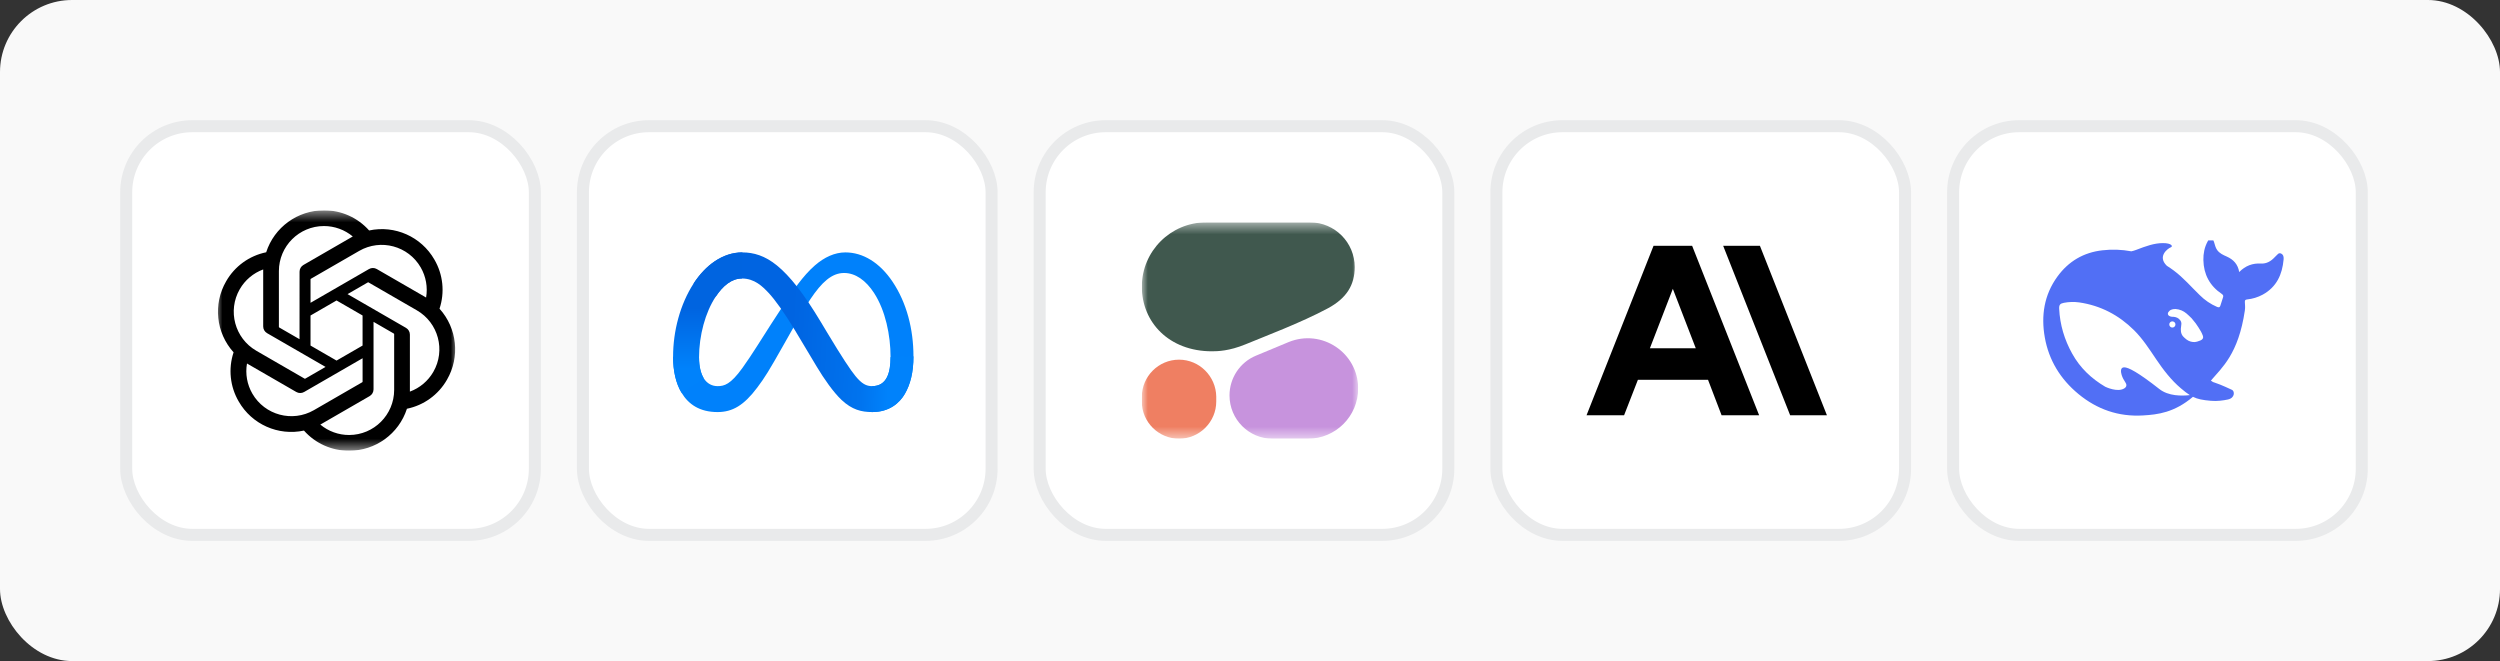 <?xml version="1.0" encoding="utf-8"?>
<svg xmlns="http://www.w3.org/2000/svg" fill="none" height="100%" overflow="visible" preserveAspectRatio="none" style="display: block;" viewBox="0 0 208 55" width="100%">
<rect x="0" y="0" width="208" height="55" fill="#333333" stroke="none"/>
<g id="Group 1000003677">
<rect fill="#F9F9F9" height="55" id="Rectangle 1576" rx="6" width="208"/>
<g id="Group 1000003530">
<g id="Group 1000003504">
<g id="Group 1000003498">
<rect fill="white" height="34" id="Rectangle 1562" rx="5.5" stroke="#E9EAEB" width="34" x="10.5" y="10.5"/>
<g id="Group 1000003434">
<g clip-path="url(#clip0_0_53442)" id="e2ba730d338983aab56a9737980a2e6e1c7d96b8.svg">
<g id="Clip path group">
<mask height="21" id="mask0_0_53442" maskUnits="userSpaceOnUse" style="mask-type:luminance" width="20" x="18" y="17">
<g id="a">
<path d="M38 17.5H18V37.5H38V17.5Z" fill="white" id="Vector"/>
</g>
</mask>
<g mask="url(#mask0_0_53442)">
<g id="Group">
<path d="M36.567 25.686C37.021 24.324 36.864 22.832 36.139 21.593C35.047 19.693 32.854 18.715 30.711 19.175C29.758 18.102 28.389 17.491 26.953 17.5C24.763 17.495 22.82 18.905 22.146 20.989C20.739 21.277 19.525 22.157 18.814 23.405C17.715 25.3 17.966 27.689 19.434 29.314C18.981 30.676 19.137 32.168 19.863 33.407C20.954 35.307 23.148 36.284 25.29 35.824C26.242 36.898 27.613 37.509 29.048 37.499C31.239 37.505 33.183 36.094 33.857 34.008C35.264 33.72 36.478 32.839 37.189 31.591C38.287 29.696 38.036 27.309 36.568 25.684L36.567 25.686ZM29.049 36.192C28.172 36.194 27.323 35.887 26.65 35.325C26.681 35.309 26.734 35.279 26.768 35.258L30.751 32.958C30.954 32.842 31.079 32.626 31.078 32.391V26.777L32.761 27.749C32.779 27.757 32.791 27.775 32.794 27.795V32.444C32.791 34.512 31.117 36.188 29.049 36.192ZM20.997 32.753C20.558 31.994 20.399 31.105 20.55 30.242C20.579 30.259 20.631 30.291 20.668 30.312L24.651 32.612C24.852 32.73 25.102 32.73 25.305 32.612L30.167 29.805V31.749C30.168 31.769 30.159 31.788 30.143 31.8L26.117 34.125C24.324 35.157 22.034 34.544 20.997 32.753ZM19.949 24.06C20.386 23.3 21.077 22.719 21.899 22.417C21.899 22.451 21.898 22.512 21.898 22.554V27.155C21.896 27.389 22.021 27.605 22.224 27.721L27.086 30.528L25.403 31.5C25.386 31.511 25.365 31.513 25.346 31.505L21.32 29.179C19.531 28.142 18.917 25.853 19.948 24.061L19.949 24.06ZM33.778 27.278L28.916 24.471L30.599 23.499C30.616 23.488 30.637 23.486 30.656 23.494L34.682 25.819C36.474 26.854 37.089 29.147 36.053 30.94C35.615 31.699 34.925 32.28 34.103 32.582V27.844C34.105 27.61 33.98 27.394 33.778 27.278ZM35.453 24.757C35.423 24.739 35.371 24.707 35.334 24.686L31.352 22.386C31.15 22.268 30.9 22.268 30.698 22.386L25.836 25.194V23.25C25.834 23.23 25.844 23.21 25.859 23.198L29.885 20.875C31.678 19.841 33.971 20.457 35.004 22.25C35.441 23.008 35.599 23.895 35.451 24.757H35.453ZM24.921 28.221L23.237 27.249C23.219 27.241 23.207 27.223 23.204 27.203V22.554C23.206 20.484 24.885 18.806 26.955 18.807C27.831 18.807 28.678 19.115 29.351 19.675C29.321 19.691 29.268 19.721 29.233 19.742L25.251 22.042C25.047 22.157 24.922 22.374 24.923 22.608L24.921 28.22V28.221ZM25.835 26.25L28.001 24.999L30.166 26.249V28.75L28.001 30L25.835 28.75V26.25Z" fill="black" id="Vector_2"/>
</g>
</g>
</g>
</g>
</g>
</g>
</g>
<g id="Group 1000003506">
<g id="Group 1000003500">
<rect fill="white" height="34" id="Rectangle 1562_2" rx="5.5" stroke="#E9EAEB" width="34" x="86.5" y="10.5"/>
<g id="Group 1000003436">
<g clip-path="url(#clip1_0_53442)" id="a11115a6841c0b1b2c24e0cad89c6a62ca46da6b.svg fill">
<g clip-path="url(#clip2_0_53442)" id="a11115a6841c0b1b2c24e0cad89c6a62ca46da6b.svg">
<g id="Clip path group_2">
<mask height="19" id="mask1_0_53442" maskUnits="userSpaceOnUse" style="mask-type:luminance" width="18" x="95" y="18">
<g id="a_2">
<path d="M113 18.5H95V36.5H113V18.5Z" fill="white" id="Vector_3"/>
</g>
</mask>
<g mask="url(#mask1_0_53442)">
<g id="Group_2">
<g id="Group_3">
<path clip-rule="evenodd" d="M100.832 29.228C101.312 29.228 102.272 29.204 103.616 28.652C105.176 28.004 108.248 26.852 110.48 25.652C112.04 24.812 112.712 23.708 112.712 22.22C112.712 20.18 111.056 18.5 108.992 18.5H100.352C97.4 18.5 95 20.9 95 23.852C95 26.804 97.256 29.228 100.832 29.228Z" fill="#40584E" fill-rule="evenodd" id="Vector_4"/>
<path clip-rule="evenodd" d="M102.295 32.9C102.295 31.46 103.159 30.14 104.503 29.588L107.215 28.46C109.975 27.332 112.999 29.348 112.999 32.324C112.999 34.628 111.127 36.5 108.823 36.5H105.871C103.903 36.5 102.295 34.892 102.295 32.9Z" fill="#C793DD" fill-rule="evenodd" id="Vector_5"/>
<path d="M98.096 29.924C96.392 29.924 95 31.316 95 33.02V33.428C95 35.108 96.392 36.5 98.096 36.5C99.8 36.5 101.192 35.108 101.192 33.404V32.996C101.168 31.316 99.8 29.924 98.096 29.924Z" fill="#EF7F62" id="Vector_6"/>
</g>
</g>
</g>
</g>
</g>
</g>
</g>
</g>
</g>
<g id="Group 1000003503">
<g id="Group 1000003502">
<rect fill="white" height="34" id="Rectangle 1562_3" rx="5.5" stroke="#E9EAEB" width="34" x="162.5" y="10.5"/>
<g id="Group 1000003437">
<g clip-path="url(#clip3_0_53442)" id="908e619a82f3c06b0de90d7fa62f471501b10b2b.svg">
<g clip-path="url(#clip4_0_53442)" id="908e619a82f3c06b0de90d7fa62f471501b10b2b.svg fill">
<g clip-path="url(#clip5_0_53442)" id="908e619a82f3c06b0de90d7fa62f471501b10b2b.svg_2">
<path d="M189.79 21.097C189.578 20.994 189.487 21.192 189.363 21.292C189.321 21.325 189.285 21.367 189.249 21.406C188.939 21.736 188.577 21.953 188.105 21.927C187.414 21.889 186.824 22.106 186.302 22.634C186.192 21.982 185.823 21.594 185.263 21.344C184.97 21.214 184.673 21.085 184.467 20.802C184.324 20.602 184.285 20.377 184.213 20.157C184.167 20.024 184.122 19.888 183.969 19.866C183.802 19.84 183.737 19.979 183.672 20.096C183.412 20.572 183.311 21.097 183.321 21.629C183.343 22.826 183.848 23.779 184.852 24.456C184.967 24.534 184.996 24.612 184.96 24.726C184.892 24.959 184.81 25.186 184.738 25.42C184.692 25.569 184.624 25.601 184.464 25.537C183.923 25.304 183.432 24.97 183.017 24.553C182.303 23.863 181.658 23.102 180.853 22.505C180.667 22.367 180.475 22.236 180.279 22.112C179.458 21.315 180.387 20.66 180.602 20.582C180.827 20.501 180.68 20.222 179.953 20.226C179.227 20.229 178.562 20.471 177.714 20.796C177.588 20.844 177.459 20.882 177.327 20.91C176.535 20.761 175.725 20.732 174.924 20.825C173.353 21 172.099 21.743 171.177 23.011C170.068 24.534 169.807 26.266 170.127 28.071C170.462 29.974 171.434 31.55 172.927 32.782C174.475 34.059 176.257 34.685 178.292 34.565C179.527 34.494 180.902 34.328 182.453 33.015C182.845 33.21 183.255 33.287 183.937 33.346C184.462 33.395 184.967 33.321 185.357 33.239C185.97 33.109 185.927 32.541 185.707 32.438C183.911 31.602 184.305 31.942 183.946 31.666C184.859 30.587 186.234 29.465 186.772 25.831C186.814 25.541 186.778 25.36 186.772 25.127C186.769 24.985 186.802 24.929 186.964 24.913C187.415 24.866 187.852 24.732 188.252 24.517C189.415 23.881 189.885 22.838 189.996 21.587C190.012 21.395 189.992 21.198 189.79 21.097ZM179.651 32.362C177.91 30.994 177.066 30.543 176.717 30.562C176.391 30.582 176.45 30.955 176.522 31.198C176.597 31.438 176.694 31.603 176.831 31.814C176.926 31.953 176.991 32.161 176.737 32.316C176.176 32.663 175.202 32.2 175.156 32.177C174.022 31.509 173.072 30.627 172.405 29.422C171.76 28.261 171.385 27.016 171.323 25.686C171.307 25.365 171.401 25.252 171.721 25.193C172.141 25.113 172.571 25.102 172.995 25.161C174.772 25.421 176.283 26.215 177.552 27.472C178.275 28.189 178.822 29.045 179.387 29.881C179.987 30.77 180.632 31.616 181.453 32.31C181.743 32.553 181.974 32.738 182.196 32.874C181.527 32.949 180.412 32.966 179.651 32.362ZM180.484 26.996C180.484 26.954 180.494 26.913 180.513 26.877C180.532 26.84 180.56 26.809 180.594 26.785C180.628 26.762 180.667 26.747 180.709 26.742C180.75 26.737 180.791 26.742 180.83 26.756C180.879 26.774 180.922 26.807 180.952 26.85C180.982 26.893 180.997 26.944 180.997 26.997C180.997 27.03 180.99 27.064 180.977 27.095C180.964 27.126 180.945 27.155 180.921 27.178C180.897 27.202 180.869 27.221 180.837 27.234C180.806 27.247 180.772 27.253 180.738 27.252C180.705 27.253 180.671 27.246 180.64 27.233C180.609 27.22 180.581 27.201 180.558 27.177C180.534 27.153 180.516 27.125 180.503 27.094C180.491 27.063 180.484 27.029 180.484 26.996ZM183.076 28.326C182.909 28.393 182.743 28.451 182.584 28.459C182.345 28.467 182.11 28.392 181.919 28.247C181.691 28.056 181.527 27.949 181.459 27.616C181.436 27.453 181.44 27.287 181.472 27.126C181.531 26.853 181.466 26.678 181.273 26.52C181.117 26.39 180.918 26.354 180.7 26.354C180.625 26.35 180.553 26.327 180.488 26.289C180.397 26.244 180.322 26.131 180.393 25.991C180.417 25.946 180.527 25.836 180.553 25.816C180.85 25.647 181.192 25.702 181.508 25.829C181.802 25.949 182.023 26.169 182.342 26.481C182.668 26.857 182.727 26.961 182.913 27.242C183.06 27.463 183.193 27.69 183.284 27.949C183.34 28.111 183.268 28.244 183.076 28.326Z" fill="#516FF5" id="Vector_7"/>
</g>
</g>
</g>
</g>
</g>
</g>
<g id="Group 1000003505">
<g id="Group 1000003499">
<rect fill="white" height="34" id="Rectangle 1562_4" rx="5.5" stroke="#E9EAEB" width="34" x="48.5" y="10.5"/>
<g id="Group 1000003438">
<g id="Group 2">
<path d="M58.16 29.761C58.16 30.524 58.328 31.11 58.547 31.465C58.834 31.93 59.263 32.127 59.699 32.127C60.263 32.127 60.778 31.987 61.771 30.613C62.567 29.512 63.504 27.967 64.135 26.998L65.204 25.357C65.946 24.217 66.805 22.95 67.789 22.091C68.593 21.39 69.461 21 70.334 21C71.799 21 73.195 21.849 74.263 23.442C75.432 25.186 76 27.383 76 29.651C76 30.998 75.734 31.989 75.282 32.771C74.845 33.528 73.994 34.284 72.562 34.284V32.127C73.788 32.127 74.094 31 74.094 29.71C74.094 27.873 73.666 25.834 72.722 24.377C72.052 23.343 71.184 22.712 70.229 22.712C69.196 22.712 68.365 23.491 67.431 24.88C66.935 25.617 66.425 26.517 65.853 27.532L65.222 28.648C63.956 30.892 63.636 31.403 63.003 32.247C61.894 33.724 60.946 34.284 59.699 34.284C58.22 34.284 57.285 33.644 56.705 32.678C56.232 31.892 56 30.859 56 29.683L58.16 29.761Z" fill="#0081FB" id="Logo0"/>
<path d="M57.703 23.594C58.694 22.068 60.123 21 61.762 21C62.711 21 63.655 21.281 64.641 22.086C65.719 22.965 66.868 24.414 68.301 26.802L68.815 27.659C70.056 29.726 70.762 30.789 71.175 31.291C71.706 31.935 72.078 32.127 72.562 32.127C73.788 32.127 74.094 31 74.094 29.71L76 29.651C76 30.998 75.734 31.989 75.282 32.771C74.845 33.528 73.994 34.284 72.562 34.284C71.671 34.284 70.883 34.091 70.011 33.268C69.34 32.636 68.556 31.515 67.953 30.506L66.16 27.51C65.26 26.006 64.434 24.885 63.956 24.377C63.442 23.831 62.782 23.172 61.727 23.172C60.874 23.172 60.149 23.771 59.543 24.687L57.703 23.594Z" fill="url(#paint0_linear_0_53442)" id="Logo1"/>
<path d="M61.727 23.172C60.874 23.172 60.149 23.771 59.543 24.687C58.685 25.981 58.16 27.909 58.16 29.761C58.16 30.524 58.328 31.11 58.547 31.465L56.705 32.678C56.232 31.892 56 30.859 56 29.683C56 27.545 56.587 25.316 57.703 23.594C58.694 22.068 60.123 21 61.762 21L61.727 23.172Z" fill="url(#paint1_linear_0_53442)" id="Logo2"/>
</g>
</g>
</g>
</g>
<g id="Group 1000003507">
<g id="Group 1000003501">
<rect fill="white" height="34" id="Rectangle 1562_5" rx="5.5" stroke="#E9EAEB" width="34" x="124.5" y="10.5"/>
<g clip-path="url(#clip6_0_53442)" id="6af780bfe8feeee99f441c0a59791e86e990556b.svg fill">
<g id="6af780bfe8feeee99f441c0a59791e86e990556b.svg">
<g id="Group_4">
<path d="M146.425 20.45H143.367L148.941 34.55H152L146.425 20.45ZM137.575 20.45L132 34.55H135.124L136.273 31.6H142.108L143.236 34.55H146.36L140.785 20.45H137.575ZM137.271 28.975L139.18 24.029L141.089 28.975H137.271Z" fill="black" id="Vector_8"/>
</g>
</g>
</g>
</g>
</g>
</g>
</g>
<defs>
<linearGradient gradientUnits="userSpaceOnUse" id="paint0_linear_0_53442" x1="60.242" x2="74.013" y1="29.137" y2="29.833">
<stop stop-color="#0064E1"/>
<stop offset="0.4" stop-color="#0064E1"/>
<stop offset="0.83" stop-color="#0073EE"/>
<stop offset="1" stop-color="#0082FB"/>
</linearGradient>
<linearGradient gradientUnits="userSpaceOnUse" id="paint1_linear_0_53442" x1="59.13" x2="59.13" y1="30.668" y2="25.59">
<stop stop-color="#0082FB"/>
<stop offset="1" stop-color="#0064E0"/>
</linearGradient>
<clipPath id="clip0_0_53442">
<rect fill="white" height="20" transform="translate(18 17.5)" width="20"/>
</clipPath>
<clipPath id="clip1_0_53442">
<rect fill="white" height="18" transform="translate(95 18.5)" width="18"/>
</clipPath>
<clipPath id="clip2_0_53442">
<rect fill="white" height="18" transform="translate(95 18.5)" width="18"/>
</clipPath>
<clipPath id="clip3_0_53442">
<rect fill="white" height="14.725" transform="translate(170 20)" width="20"/>
</clipPath>
<clipPath id="clip4_0_53442">
<rect fill="white" height="14.725" transform="translate(170 20)" width="20"/>
</clipPath>
<clipPath id="clip5_0_53442">
<rect fill="white" height="15" transform="translate(170 19.863)" width="20"/>
</clipPath>
<clipPath id="clip6_0_53442">
<rect fill="white" height="20" transform="translate(132 17.5)" width="20"/>
</clipPath>
</defs>
</svg>